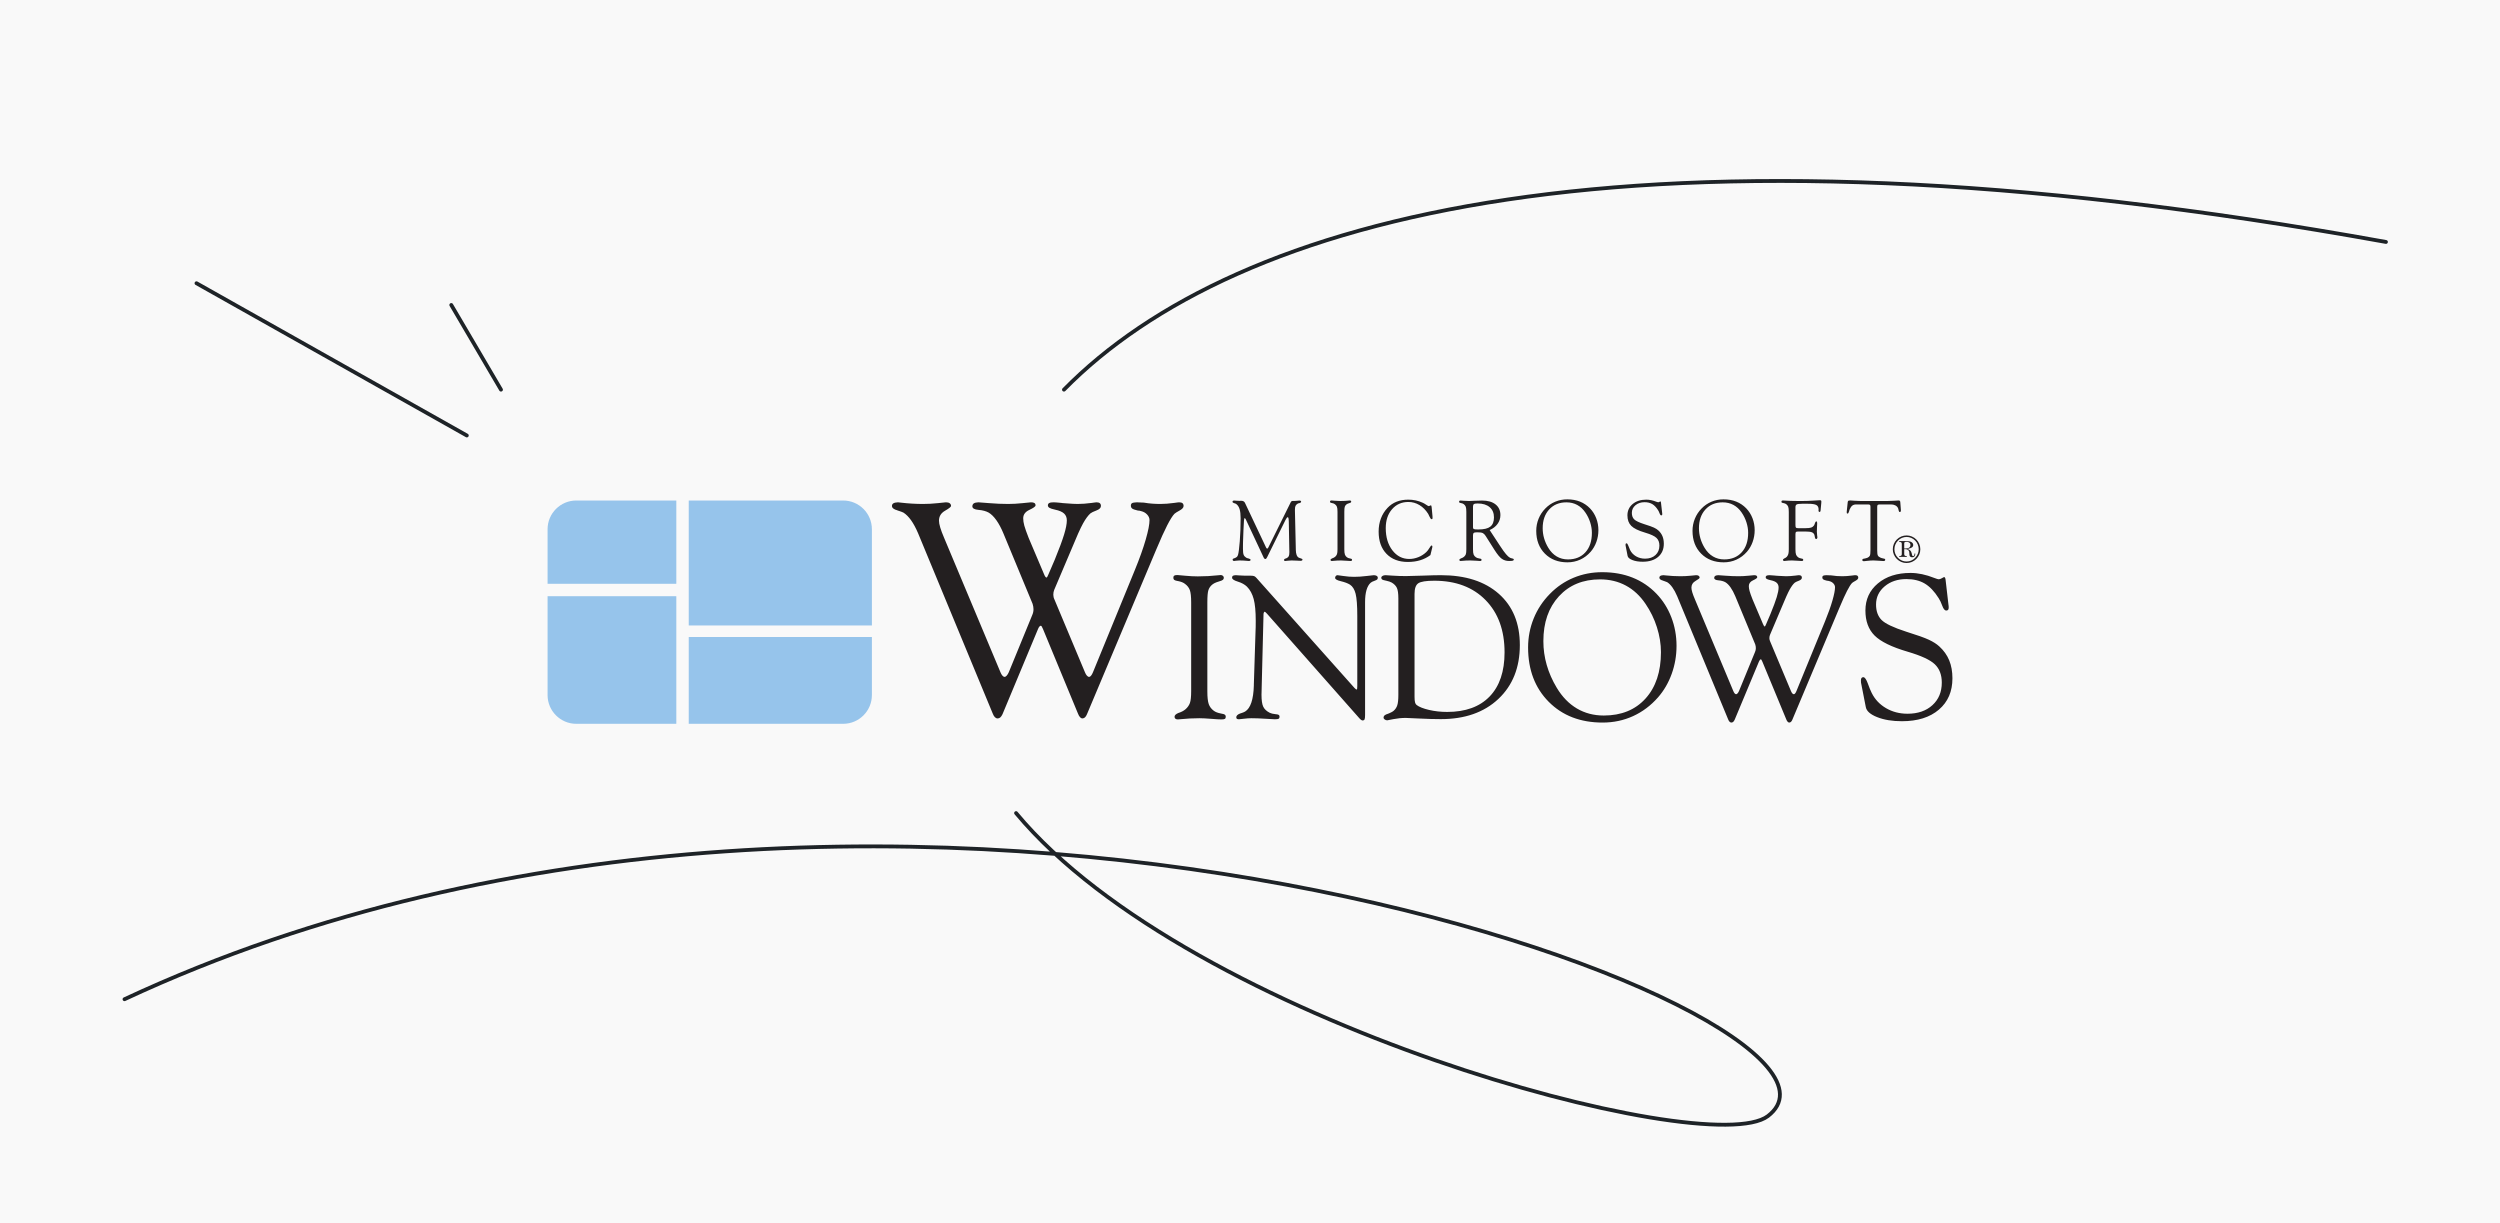 <svg width="1304" height="638" viewBox="0 0 1304 638" fill="none" xmlns="http://www.w3.org/2000/svg">
<rect x="0" y="0" width="1304" height="638" fill="#808080" stroke="none"/>
<rect width="1304" height="638" transform="matrix(-1 0 0 -1 1304 638)" fill="#F9F9F9"/>
<g clip-path="url(#clip0_797_616)">
<path d="M285.612 276.062V304.512H352.77V261.061H300.612C292.328 261.061 285.612 267.778 285.612 276.061V276.062ZM359.241 377.54H439.781C448.066 377.54 454.781 370.824 454.781 362.54V332.243H359.242L359.241 377.54ZM285.612 362.54C285.612 370.824 292.328 377.54 300.612 377.54H352.77V310.982H285.612V362.54ZM439.782 261.062H359.241V326.234H454.781V276.062C454.781 267.779 448.067 261.062 439.782 261.062Z" fill="#96C4EB"/>
<path d="M649.771 270.836C649.696 270.681 649.601 270.537 649.487 270.409C649.386 270.3 649.298 270.245 649.226 270.245C649.066 270.245 648.942 270.676 648.854 271.536C648.767 272.397 648.679 274.032 648.592 276.44L648.371 282.415C648.356 282.926 648.344 283.459 648.337 284.012C648.329 284.567 648.327 285.326 648.327 286.287C648.327 287.761 648.446 288.792 648.687 289.384C648.927 289.975 649.361 290.466 649.987 290.86C650.263 291.036 650.671 291.181 651.211 291.297C651.23 291.309 651.252 291.317 651.276 291.32H651.321C651.976 291.48 652.304 291.721 652.304 292.04C652.304 292.216 652.218 292.355 652.052 292.456C651.884 292.557 651.653 292.609 651.362 292.609C651.244 292.609 650.974 292.586 650.551 292.54C649.196 292.408 647.837 292.34 646.477 292.335C645.892 292.335 645.286 292.381 644.658 292.472C644.323 292.525 643.987 292.571 643.651 292.609C643.466 292.605 643.29 292.531 643.158 292.402C643.004 292.264 642.928 292.109 642.928 291.934C642.928 291.817 642.964 291.702 643.038 291.586C643.111 291.47 643.191 291.397 643.278 291.369L643.409 291.324C643.472 291.3 643.539 291.286 643.607 291.281C644.379 291.004 644.898 290.734 645.161 290.471C645.423 290.209 645.619 289.851 645.751 289.399C646.058 288.45 646.361 286.116 646.659 282.394C646.959 278.672 647.109 274.637 647.109 270.289C647.109 268.29 646.926 266.702 646.561 265.529C646.196 264.354 645.611 263.475 644.809 262.89C644.619 262.73 644.284 262.591 643.802 262.475C643.782 262.463 643.76 262.455 643.737 262.452L643.671 262.432C643.146 262.269 642.883 262.034 642.883 261.725C642.883 261.505 642.956 261.344 643.102 261.24C643.248 261.137 643.474 261.085 643.781 261.085C643.911 261.085 644.261 261.111 644.831 261.164C645.401 261.216 645.904 261.241 646.341 261.241H646.691C646.751 261.227 646.824 261.216 646.911 261.207C647.001 261.201 647.139 261.197 647.331 261.197C648.357 261.197 649.039 261.567 649.378 262.304L649.399 262.347L660.387 285.59C660.474 285.78 660.569 285.922 660.673 286.016C660.776 286.111 660.876 286.159 660.978 286.159C661.081 286.159 661.178 286.107 661.273 286.006C661.368 285.904 661.476 285.736 661.593 285.502L673.214 262.037C673.228 262.009 673.258 261.957 673.302 261.882C673.504 261.485 673.847 261.286 674.327 261.286H675.264C675.687 261.286 676.174 261.252 676.727 261.185C677.279 261.119 677.616 261.085 677.731 261.085C678.021 261.085 678.251 261.137 678.419 261.241C678.586 261.344 678.671 261.491 678.671 261.682C678.671 262.007 678.391 262.252 677.841 262.414H677.818C677.598 262.437 677.382 262.485 677.174 262.556C677.005 262.614 676.847 262.699 676.706 262.807C676.239 263.114 675.912 263.482 675.722 263.911C675.533 264.341 675.438 264.994 675.438 265.867V266.437L675.897 286.531V286.815C675.941 289.029 676.473 290.391 677.494 290.9C677.697 291.002 678.004 291.112 678.412 291.229L678.543 291.272H678.566C679.103 291.419 679.373 291.622 679.373 291.884C679.376 291.979 679.353 292.073 679.307 292.156C679.261 292.239 679.193 292.308 679.111 292.355C678.937 292.462 678.681 292.517 678.346 292.517C678.012 292.517 677.323 292.487 676.283 292.427C675.421 292.372 674.557 292.341 673.694 292.335C673.026 292.335 672.326 292.381 671.598 292.472C671.213 292.524 670.827 292.57 670.441 292.609C670.208 292.609 670.038 292.569 669.928 292.489C669.818 292.409 669.764 292.289 669.764 292.127C669.764 291.924 669.818 291.764 669.928 291.647C670.038 291.53 670.297 291.407 670.704 291.275C670.761 291.261 670.827 291.239 670.899 291.21C670.973 291.181 671.081 291.13 671.227 291.056C671.708 290.824 672.047 290.487 672.242 290.051C672.441 289.614 672.538 288.914 672.538 287.951C672.538 287.791 672.531 287.504 672.516 287.087C672.503 286.763 672.495 286.439 672.494 286.115L672.234 271.931C672.204 271.142 672.144 270.585 672.057 270.256C671.969 269.927 671.847 269.764 671.686 269.764C671.539 269.764 671.366 269.889 671.161 270.136C670.958 270.384 670.731 270.764 670.484 271.274L660.978 290.559C660.802 290.935 660.638 291.2 660.484 291.351C660.334 291.504 660.167 291.58 659.994 291.58C659.804 291.58 659.628 291.496 659.467 291.33C659.306 291.164 659.154 290.906 659.007 290.559L649.771 270.836ZM697.643 286.451V267.03C697.643 265.763 697.546 264.867 697.347 264.342C697.149 263.818 696.801 263.373 696.304 263.01C695.954 262.717 695.426 262.507 694.726 262.376H694.682C694.286 262.302 694.029 262.213 693.912 262.11C693.796 262.007 693.737 261.852 693.737 261.645C693.737 261.425 693.802 261.268 693.934 261.181C694.066 261.092 694.298 261.047 694.634 261.047C694.737 261.047 695.287 261.093 696.288 261.183C697.287 261.276 698.224 261.321 699.101 261.321C700.646 261.321 702.157 261.245 703.631 261.09C703.893 261.061 704.047 261.047 704.091 261.047C704.296 261.047 704.461 261.106 704.593 261.223C704.655 261.274 704.705 261.337 704.739 261.41C704.773 261.482 704.791 261.561 704.791 261.641C704.791 261.816 704.731 261.963 704.606 262.08C704.483 262.197 704.188 262.322 703.724 262.453C703.331 262.571 703.026 262.683 702.808 262.793C702.598 262.898 702.401 263.026 702.221 263.176C701.85 263.487 701.575 263.897 701.427 264.358C701.273 264.826 701.197 265.718 701.197 267.03V286.496C701.197 287.777 701.299 288.701 701.503 289.268C701.708 289.838 702.082 290.333 702.574 290.688C702.956 290.978 703.481 291.183 704.149 291.298C704.177 291.309 704.206 291.317 704.237 291.321C704.631 291.38 704.893 291.46 705.023 291.561C705.088 291.613 705.14 291.679 705.175 291.755C705.209 291.831 705.225 291.915 705.221 291.998C705.221 292.231 705.159 292.391 705.036 292.478C704.911 292.566 704.659 292.61 704.278 292.61C703.827 292.61 703.068 292.565 702.003 292.473C700.936 292.383 700.082 292.336 699.439 292.336C698.041 292.338 696.645 292.415 695.257 292.565C694.967 292.595 694.791 292.61 694.733 292.61C694.498 292.61 694.319 292.56 694.196 292.458C694.134 292.409 694.085 292.347 694.053 292.275C694.021 292.204 694.005 292.126 694.009 292.048C694.009 291.731 694.296 291.456 694.864 291.225C694.892 291.214 694.921 291.207 694.952 291.203C695.257 291.103 695.531 290.986 695.773 290.853C696.01 290.723 696.233 290.569 696.439 290.393C696.855 290.028 697.175 289.566 697.369 289.047C697.552 288.543 697.643 287.68 697.643 286.452M746.102 289.539C744.494 290.732 742.694 291.64 740.779 292.222C738.839 292.819 736.699 293.116 734.362 293.116C729.644 293.116 725.922 291.702 723.192 288.871C720.461 286.04 719.096 282.181 719.096 277.294C719.096 274.827 719.486 272.551 720.266 270.465C721.03 268.406 722.204 266.523 723.716 264.929C725.033 263.512 726.65 262.405 728.448 261.69C730.246 260.975 732.288 260.616 734.581 260.616C735.923 260.616 737.213 260.749 738.448 261.012C739.682 261.276 740.904 261.685 742.118 262.242C742.643 262.475 743.246 262.826 743.924 263.295C744.604 263.764 745.046 263.997 745.251 263.997C745.379 263.997 745.562 263.929 745.797 263.789C746.029 263.65 746.191 263.58 746.278 263.58C746.409 263.58 746.512 263.654 746.586 263.8C746.659 263.946 746.711 264.172 746.739 264.479L747.177 269.146C747.213 269.444 747.228 269.745 747.221 270.045C747.221 270.337 747.183 270.537 747.111 270.647C747.037 270.757 746.913 270.812 746.739 270.812C746.389 270.812 746.022 270.366 745.643 269.475C745.379 268.847 745.146 268.365 744.943 268.029C743.686 266.042 742.162 264.512 740.372 263.439C738.583 262.365 736.663 261.827 734.621 261.827C731.127 261.827 728.284 263.087 726.094 265.604C723.902 268.121 722.807 271.409 722.807 275.465C722.807 280.179 723.961 284.039 726.268 287.045C728.578 290.051 731.507 291.554 735.057 291.554C736.663 291.554 738.25 291.241 739.812 290.612C741.35 290.001 742.756 289.101 743.956 287.962C744.526 287.422 745.069 286.714 745.586 285.837C746.105 284.961 746.491 284.522 746.739 284.522C746.854 284.522 746.949 284.582 747.023 284.699C747.099 284.832 747.137 284.983 747.132 285.136C747.132 285.195 747.123 285.29 747.101 285.421C747.075 285.569 747.041 285.715 747.001 285.859L746.102 289.539ZM768.317 264.23V275.112C768.317 275.522 768.456 275.799 768.734 275.945C769.012 276.091 769.698 276.164 770.794 276.164H771.234C774.061 276.164 776.104 275.667 777.364 274.675C778.624 273.682 779.254 272.084 779.254 269.879C779.254 267.601 778.504 265.821 777.004 264.536C775.502 263.252 773.419 262.609 770.756 262.609C769.759 262.609 769.103 262.722 768.788 262.949C768.473 263.175 768.317 263.602 768.317 264.23ZM764.839 286.451V267.01C764.839 265.747 764.742 264.856 764.544 264.332C764.347 263.81 764.007 263.362 763.527 262.984C763.329 262.836 763.112 262.715 762.882 262.625C762.586 262.516 762.281 262.432 761.971 262.375C761.592 262.315 761.349 262.237 761.239 262.141C761.129 262.045 761.076 261.909 761.076 261.73C761.076 261.479 761.129 261.309 761.239 261.219C761.349 261.13 761.57 261.085 761.909 261.085C762.036 261.085 762.589 261.125 763.559 261.202C764.529 261.282 765.431 261.32 766.266 261.32C766.586 261.32 767.503 261.281 769.014 261.202C770.353 261.129 771.694 261.09 773.036 261.085C776.046 261.085 778.394 261.756 780.082 263.1C781.768 264.442 782.612 266.302 782.612 268.681C782.625 270.32 782.111 271.92 781.147 273.245C780.168 274.61 778.792 275.685 777.012 276.474L782.153 284.327C782.286 284.531 782.476 284.815 782.725 285.179C784.841 288.429 786.462 290.336 787.588 290.904C787.896 291.065 788.307 291.196 788.826 291.297C789.345 291.4 789.605 291.567 789.605 291.8C789.605 292.107 789.448 292.317 789.133 292.435C788.82 292.55 788.153 292.609 787.131 292.609C785.686 292.609 784.431 292.235 783.367 291.485C782.302 290.735 781.033 289.202 779.558 286.889L774.878 279.487C774.423 278.787 773.931 278.305 773.396 278.042C772.863 277.78 771.895 277.647 770.488 277.647C769.582 277.647 768.992 277.757 768.721 277.977C768.45 278.195 768.316 278.611 768.316 279.225V286.495C768.316 287.79 768.428 288.717 768.655 289.279C768.882 289.839 769.28 290.307 769.851 290.686C770.232 290.964 770.808 291.167 771.585 291.297C771.62 291.308 771.657 291.316 771.695 291.32C772.131 291.379 772.422 291.459 772.561 291.56C772.701 291.662 772.768 291.807 772.768 291.997C772.768 292.23 772.71 292.39 772.593 292.477C772.476 292.565 772.251 292.609 771.915 292.609C771.723 292.609 771.075 292.564 769.965 292.472C768.945 292.385 767.923 292.339 766.9 292.335C765.352 292.335 763.848 292.412 762.388 292.564C762.228 292.585 762.068 292.6 761.908 292.609C761.688 292.609 761.516 292.559 761.392 292.457C761.331 292.408 761.282 292.345 761.25 292.274C761.217 292.203 761.202 292.125 761.206 292.047C761.206 291.729 761.506 291.455 762.105 291.224L762.171 291.202C762.476 291.102 762.755 290.985 763.001 290.852C763.238 290.728 763.459 290.573 763.657 290.392C764.095 290.014 764.402 289.582 764.578 289.1C764.751 288.619 764.839 287.736 764.839 286.451ZM804.664 275.527C804.664 277.307 804.907 279.047 805.396 280.747C805.902 282.488 806.635 284.155 807.577 285.704C808.773 287.704 810.241 289.217 811.976 290.245C813.714 291.275 815.671 291.789 817.846 291.789C821.686 291.789 824.726 290.549 826.966 288.067C829.208 285.587 830.328 282.21 830.328 277.935C830.328 276.154 830.036 274.341 829.452 272.496C828.878 270.671 828.036 268.941 826.953 267.364C825.773 265.612 824.344 264.284 822.674 263.38C821.002 262.475 819.122 262.022 817.034 262.022C813.312 262.022 810.32 263.256 808.057 265.722C805.793 268.187 804.664 271.456 804.664 275.527ZM801.304 276.897C801.304 274.694 801.711 272.589 802.521 270.582C803.332 268.575 804.534 266.749 806.057 265.21C807.523 263.688 809.287 262.485 811.239 261.675C813.187 260.866 815.272 260.46 817.494 260.46C819.934 260.46 822.139 260.855 824.119 261.642C826.093 262.428 827.875 263.63 829.344 265.166C830.746 266.626 831.826 268.336 832.586 270.299C833.345 272.261 833.727 274.344 833.727 276.547C833.727 278.677 833.376 280.717 832.674 282.665C831.974 284.613 830.98 286.324 829.695 287.798C828.118 289.591 826.299 290.96 824.239 291.9C822.182 292.841 819.961 293.312 817.581 293.312C812.732 293.312 808.807 291.799 805.807 288.772C802.804 285.744 801.304 281.786 801.304 276.897ZM848.952 289.95L847.974 284.926C847.943 284.818 847.921 284.708 847.909 284.596C847.892 284.436 847.886 284.275 847.888 284.114C847.888 283.866 847.93 283.683 848.018 283.566C848.103 283.449 848.236 283.39 848.409 283.39C848.729 283.39 849.053 283.851 849.388 284.773C849.676 285.606 849.959 286.301 850.236 286.856C850.936 288.261 851.977 289.369 853.367 290.18C854.753 290.993 856.316 291.398 858.052 291.398C860.315 291.398 862.131 290.774 863.497 289.524C864.862 288.274 865.546 286.626 865.546 284.579C865.546 282.883 865.037 281.549 864.021 280.578C863.006 279.605 861.029 278.688 858.094 277.825C854.608 276.804 852.201 275.625 850.866 274.289C849.532 272.954 848.866 271.134 848.866 268.826C848.866 266.404 849.774 264.43 851.591 262.905C853.407 261.38 855.78 260.616 858.714 260.616C860.348 260.616 862.086 260.98 863.924 261.705C864.421 261.895 864.734 261.989 864.864 261.989C865.067 261.989 865.303 261.91 865.568 261.75C865.838 261.59 865.999 261.51 866.059 261.51C866.129 261.51 866.194 261.569 866.253 261.685C866.309 261.8 866.347 261.945 866.361 262.12L866.986 267.594C867.001 267.668 867.011 267.748 867.018 267.835C867.026 267.923 867.029 268.039 867.029 268.185C867.029 268.404 866.986 268.565 866.898 268.666C866.812 268.769 866.682 268.82 866.508 268.82C866.178 268.82 865.889 268.478 865.643 267.791C865.399 267.105 865.141 266.551 864.864 266.128C863.929 264.638 862.911 263.568 861.807 262.92C860.703 262.27 859.37 261.945 857.807 261.945C855.893 261.945 854.31 262.475 853.052 263.534C851.797 264.591 851.171 265.916 851.171 267.508C851.171 268.938 851.568 270.058 852.364 270.87C853.161 271.68 854.958 272.538 857.763 273.443C860.113 274.173 861.762 274.76 862.708 275.206C863.656 275.651 864.416 276.136 864.984 276.663C865.961 277.553 866.684 278.568 867.148 279.706C867.616 280.845 867.851 282.151 867.851 283.626C867.851 286.503 866.863 288.784 864.896 290.47C862.928 292.156 860.237 293 856.823 293C854.725 293 852.928 292.705 851.434 292.118C849.941 291.528 849.112 290.808 848.952 289.95ZM886.172 275.527C886.172 277.307 886.417 279.047 886.906 280.747C887.411 282.488 888.144 284.155 889.086 285.704C890.282 287.704 891.749 289.217 893.486 290.245C895.223 291.275 897.179 291.789 899.354 291.789C903.194 291.789 906.234 290.549 908.476 288.067C910.716 285.587 911.836 282.21 911.836 277.935C911.836 276.154 911.544 274.341 910.961 272.496C910.387 270.671 909.545 268.941 908.463 267.364C907.282 265.612 905.853 264.284 904.182 263.38C902.51 262.475 900.631 262.022 898.543 262.022C894.821 262.022 891.829 263.256 889.567 265.722C887.303 268.187 886.172 271.456 886.172 275.527ZM882.812 276.897C882.812 274.694 883.219 272.589 884.029 270.582C884.841 268.575 886.043 266.749 887.567 265.21C889.032 263.688 890.796 262.485 892.747 261.675C894.695 260.866 896.781 260.46 899.003 260.46C901.441 260.46 903.647 260.855 905.628 261.642C907.602 262.428 909.384 263.63 910.853 265.166C912.254 266.626 913.336 268.336 914.096 270.299C914.854 272.261 915.236 274.344 915.236 276.547C915.236 278.677 914.883 280.717 914.182 282.665C913.482 284.613 912.488 286.324 911.203 287.798C909.628 289.591 907.807 290.96 905.747 291.9C903.69 292.841 901.471 293.312 899.091 293.312C894.241 293.312 890.315 291.799 887.315 288.772C884.312 285.744 882.812 281.786 882.812 276.897ZM933.031 286.456V267.022C933.031 265.757 932.931 264.862 932.736 264.339C932.538 263.815 932.198 263.364 931.716 262.986C931.509 262.839 931.286 262.718 931.051 262.626C930.749 262.514 930.437 262.43 930.12 262.375C929.738 262.316 929.492 262.239 929.375 262.142C929.258 262.046 929.203 261.91 929.203 261.732C929.217 261.466 929.278 261.29 929.388 261.202C929.497 261.112 929.721 261.062 930.054 261.046C930.114 261.046 930.318 261.06 930.668 261.089C932.972 261.244 935.402 261.32 937.956 261.32H940.064C941.904 261.32 943.841 261.252 945.883 261.117C947.927 260.982 949.052 260.915 949.257 260.915C949.562 260.915 949.767 260.975 949.869 261.092C949.972 261.21 950.023 261.439 950.023 261.777C950.023 261.837 950.013 261.932 949.997 262.065C949.983 262.197 949.977 262.315 949.977 262.417L949.632 266.085C949.603 266.434 949.543 266.677 949.458 266.815C949.419 266.881 949.362 266.936 949.294 266.972C949.226 267.009 949.15 267.026 949.073 267.022C948.888 267.022 948.751 266.954 948.666 266.815C948.581 266.677 948.538 266.477 948.538 266.215C948.538 266.157 948.542 266.07 948.557 265.952C948.573 265.837 948.581 265.757 948.581 265.714C948.581 264.621 948.189 263.857 947.408 263.42C946.627 262.984 945.194 262.765 943.107 262.765H939.977C938.496 262.765 937.549 262.889 937.132 263.136C936.714 263.384 936.507 263.857 936.507 264.555V273.786C936.507 274.591 936.598 275.079 936.781 275.247C936.964 275.415 937.384 275.5 938.043 275.5H941.729C943.112 275.5 944.112 275.39 944.731 275.17C945.351 274.95 945.84 274.576 946.203 274.049C946.35 273.83 946.508 273.431 946.685 272.852C946.858 272.274 947.101 271.984 947.406 271.984C947.582 271.984 947.695 272.046 947.755 272.171C947.812 272.295 947.843 272.577 947.843 273.016C947.843 273.265 947.813 273.861 947.757 274.806C947.703 275.621 947.674 276.438 947.669 277.255C947.669 277.899 947.715 278.547 947.81 279.199C947.903 279.85 947.953 280.19 947.953 280.22C947.953 280.482 947.889 280.706 947.767 280.889C947.646 281.072 947.496 281.164 947.323 281.164C946.962 281.164 946.729 280.805 946.627 280.089C946.557 279.576 946.475 279.202 946.391 278.969C946.277 278.668 946.102 278.394 945.875 278.165C945.649 277.936 945.377 277.757 945.077 277.641C944.449 277.386 943.451 277.257 942.078 277.257H937.823C937.267 277.257 936.911 277.341 936.749 277.51C936.589 277.679 936.507 278.085 936.507 278.727V286.5C936.507 287.78 936.611 288.704 936.823 289.27C937.036 289.837 937.397 290.31 937.911 290.687C938.292 290.977 938.818 291.182 939.492 291.297C939.521 291.308 939.55 291.316 939.581 291.32C939.977 291.379 940.236 291.455 940.361 291.549C940.484 291.645 940.555 291.794 940.568 291.997C940.568 292.23 940.507 292.39 940.382 292.477C940.259 292.565 940.008 292.609 939.628 292.609C939.206 292.609 938.438 292.564 937.331 292.472C936.435 292.391 935.537 292.345 934.638 292.335C933.501 292.335 932.329 292.412 931.117 292.564C930.868 292.594 930.714 292.609 930.658 292.609C930.453 292.609 930.297 292.555 930.187 292.446C930.077 292.339 930.023 292.191 930.023 292.004C930.023 291.86 930.072 291.73 930.174 291.614C930.277 291.499 930.493 291.361 930.828 291.202C931.076 291.102 931.298 290.985 931.492 290.852C931.69 290.722 931.866 290.569 932.026 290.394C932.391 289.971 932.648 289.489 932.802 288.95C932.953 288.41 933.031 287.58 933.031 286.456ZM975.635 286.869V264.235C975.635 263.81 975.546 263.519 975.362 263.357C975.182 263.197 974.857 263.117 974.391 263.117H968.161C967.357 263.117 966.697 263.315 966.18 263.709C965.662 264.102 965.199 264.761 964.791 265.681C964.688 265.931 964.573 266.297 964.443 266.782C964.256 267.502 964.003 267.867 963.685 267.882C963.511 267.867 963.396 267.824 963.341 267.75C963.281 267.676 963.253 267.522 963.253 267.286C963.253 267.11 963.256 266.964 963.263 266.846C963.27 266.735 963.28 266.624 963.294 266.514L963.76 261.999C963.803 261.61 963.901 261.354 964.057 261.231C964.211 261.107 964.607 261.046 965.25 261.046C965.438 261.046 966.121 261.092 967.296 261.182C968.471 261.275 969.546 261.32 970.523 261.32H984.526C985.617 261.32 986.792 261.275 988.062 261.182C989.328 261.092 990.058 261.046 990.247 261.046C990.552 261.046 990.776 261.107 990.922 261.23C991.068 261.352 991.152 261.551 991.182 261.824L991.495 265.9V266.207C991.495 266.5 991.452 266.715 991.366 266.854C991.278 266.994 991.138 267.062 990.951 267.062C990.63 267.062 990.421 266.77 990.318 266.185C990.218 265.601 990.101 265.192 989.971 264.957C989.682 264.374 989.214 263.92 988.576 263.599C987.938 263.277 987.196 263.116 986.353 263.116H980.538C979.994 263.116 979.628 263.197 979.437 263.357C979.247 263.519 979.151 263.827 979.151 264.279V287.045C979.151 288.404 979.266 289.307 979.492 289.752C979.721 290.199 980.169 290.567 980.846 290.86C981.182 291.021 981.635 291.159 982.211 291.276C982.284 291.29 982.341 291.305 982.387 291.32C982.782 291.377 983.038 291.454 983.156 291.547C983.273 291.641 983.331 291.782 983.331 291.969C983.331 292.2 983.25 292.369 983.089 292.477C982.929 292.585 982.679 292.64 982.344 292.64C981.977 292.64 981.227 292.589 980.086 292.487C979.139 292.396 978.188 292.345 977.236 292.335C976.224 292.335 975.164 292.401 974.054 292.531C972.944 292.661 972.336 292.726 972.234 292.726C971.972 292.726 971.761 292.672 971.607 292.564C971.535 292.516 971.475 292.45 971.435 292.372C971.395 292.294 971.375 292.207 971.378 292.12C971.378 291.89 971.458 291.716 971.617 291.601C971.778 291.486 972.128 291.392 972.667 291.32C972.725 291.305 972.796 291.29 972.883 291.276C973.393 291.159 973.773 291.049 974.018 290.946C974.646 290.67 975.072 290.311 975.297 289.874C975.523 289.435 975.635 288.434 975.635 286.869ZM621.314 360.489V314.203C621.314 311.17 621.079 309.025 620.609 307.77C620.139 306.515 619.313 305.453 618.129 304.58C617.292 303.884 616.039 303.378 614.369 303.063H614.264C613.324 302.89 612.714 302.683 612.436 302.438C612.156 302.195 612.018 301.83 612.018 301.344C612.018 300.824 612.174 300.46 612.487 300.25C612.799 300.043 613.356 299.938 614.156 299.938C614.398 299.938 615.711 300.055 618.091 300.29C620.471 300.524 622.704 300.641 624.791 300.641C628.476 300.641 632.071 300.444 635.581 300.048C636.207 299.975 636.571 299.938 636.677 299.938C637.163 299.938 637.563 300.078 637.876 300.358C638.188 300.638 638.346 300.971 638.346 301.355C638.346 301.775 638.198 302.125 637.903 302.405C637.607 302.686 636.904 302.983 635.793 303.298C634.856 303.576 634.126 303.846 633.606 304.108C633.084 304.368 632.616 304.673 632.199 305.02C631.312 305.761 630.653 306.737 630.299 307.837C629.934 308.951 629.752 311.073 629.752 314.203V360.593C629.752 363.675 629.996 365.9 630.483 367.266C630.971 368.631 631.823 369.769 633.042 370.68C633.948 371.38 635.202 371.871 636.803 372.151C636.87 372.178 636.94 372.195 637.012 372.204C637.952 372.342 638.578 372.53 638.892 372.773C639.204 373.013 639.362 373.357 639.362 373.805C639.362 374.357 639.213 374.735 638.917 374.94C638.622 375.148 638.021 375.25 637.118 375.25C636.038 375.25 634.229 375.145 631.691 374.937C629.151 374.73 627.116 374.625 625.584 374.625C622.314 374.625 618.992 374.801 615.618 375.147C614.922 375.217 614.504 375.25 614.366 375.25C613.808 375.25 613.381 375.125 613.086 374.881C612.791 374.635 612.643 374.297 612.643 373.875C612.643 373.099 613.322 372.43 614.681 371.866C614.747 371.84 614.817 371.822 614.889 371.812C615.566 371.594 616.222 371.315 616.849 370.978C617.416 370.669 617.95 370.301 618.441 369.881C619.486 368.944 620.226 367.875 620.661 366.674C621.096 365.475 621.314 363.411 621.314 360.489ZM654.003 357.11L654.889 329.225C654.923 328.563 654.949 327.848 654.967 327.079C654.984 326.312 654.992 325.213 654.992 323.783C654.992 318.9 654.634 315.123 653.924 312.455C653.212 309.787 652.041 307.633 650.408 305.994C649.219 304.851 647.628 303.976 645.637 303.37C643.644 302.762 642.648 302.077 642.648 301.316C642.648 300.866 642.779 300.545 643.042 300.355C643.303 300.164 643.821 300.051 644.591 300.016C644.764 300.016 645.378 300.059 646.428 300.142C647.353 300.221 648.282 300.264 649.211 300.269H652.076C653.118 300.269 653.832 300.355 654.214 300.525C654.596 300.696 654.996 301.022 655.414 301.5L706.496 358.836C706.844 359.185 707.098 359.413 707.254 359.518C707.411 359.622 707.544 359.674 707.648 359.674C707.751 359.674 707.828 359.524 707.882 359.23C707.933 358.931 707.961 358.47 707.961 357.842V321.324C707.961 315.883 707.671 312.02 707.098 309.735C706.522 307.45 705.536 305.855 704.142 304.947C702.956 304.221 701.368 303.625 699.381 303.157C697.391 302.691 696.398 302.111 696.398 301.417C696.398 301.037 696.519 300.709 696.764 300.431C697.008 300.155 697.287 300.016 697.601 300.016C697.808 300.016 698.863 300.16 700.763 300.446C702.662 300.732 704.498 300.875 706.276 300.875C708.263 300.875 710.413 300.732 712.731 300.446C715.048 300.16 716.347 300.016 716.624 300.016C717.287 300.05 717.792 300.18 718.141 300.404C718.489 300.627 718.663 300.929 718.663 301.306C718.663 301.685 718.568 301.986 718.376 302.21C718.184 302.435 717.741 302.666 717.042 302.906L716.937 302.96C716.066 303.239 715.404 303.57 714.952 303.952C713.976 304.826 713.243 306.107 712.756 307.799C712.266 309.491 712.023 311.609 712.023 314.156V373.031C712.023 374.181 711.927 374.928 711.737 375.276C711.547 375.623 711.224 375.797 710.773 375.797C710.528 375.797 710.253 375.692 709.941 375.48C709.628 375.268 709.261 374.913 708.847 374.42L660.882 320.12C660.655 319.859 660.411 319.615 660.151 319.388C659.906 319.178 659.767 319.074 659.733 319.074C659.559 319.074 659.411 319.179 659.288 319.388C659.166 319.598 659.088 319.894 659.054 320.277L658.104 358.052C658.104 358.643 658.087 359.41 658.054 360.35C658.017 361.29 657.999 361.951 657.999 362.335C657.999 365.26 658.304 367.357 658.914 368.627C659.526 369.899 660.651 370.951 662.288 371.787C662.984 372.135 663.996 372.377 665.321 372.517H665.426C666.226 372.587 666.759 372.717 667.021 372.907C667.281 373.099 667.413 373.401 667.413 373.819C667.413 374.339 667.264 374.696 666.969 374.886C666.673 375.076 666.002 375.172 664.957 375.172C664.364 375.172 662.708 375.081 659.992 374.899C657.274 374.717 654.869 374.625 652.781 374.625C651.559 374.625 650.218 374.717 648.756 374.899C647.292 375.081 646.456 375.172 646.246 375.172C645.724 375.172 645.358 375.086 645.149 374.915C644.939 374.743 644.836 374.484 644.836 374.139C644.836 373.314 645.531 372.643 646.919 372.125H646.971C647.019 372.098 647.072 372.08 647.127 372.074C648.168 371.759 648.949 371.446 649.471 371.131C652.283 369.389 653.793 364.871 654.003 357.581V357.11ZM737.823 363.444C737.823 364.734 737.909 365.704 738.083 366.349C738.258 366.994 738.537 367.457 738.919 367.735C740.243 368.746 742.401 369.6 745.394 370.299C748.389 370.997 751.542 371.344 754.849 371.344C764.424 371.344 771.806 368.659 776.993 363.288C782.182 357.916 784.777 350.24 784.777 340.265C784.777 328.825 781.476 319.738 774.879 313.005C768.279 306.274 759.357 302.906 748.112 302.906C743.898 302.906 741.132 303.344 739.808 304.215C738.486 305.087 737.823 306.936 737.823 309.761V363.444ZM729.385 362.45V312.22C729.385 309.612 729.132 307.76 728.624 306.664C728.119 305.567 727.217 304.637 725.927 303.872C725.262 303.49 724.286 303.16 722.994 302.882C722.907 302.858 722.819 302.84 722.731 302.829C721.788 302.655 721.178 302.465 720.897 302.256C720.619 302.049 720.479 301.736 720.479 301.319C720.479 300.972 720.687 300.667 721.107 300.406C721.524 300.147 722.064 300.016 722.728 300.016C722.762 300.016 723.956 300.094 726.309 300.25C728.663 300.406 730.989 300.485 733.289 300.485C735.067 300.485 737.987 300.406 742.049 300.25C746.109 300.094 749.273 300.016 751.539 300.016C764.368 300.016 774.442 303.25 781.764 309.715C789.084 316.181 792.746 325.096 792.746 336.459C792.746 348.169 789.014 357.535 781.558 364.559C774.101 371.582 764.098 375.094 751.552 375.094C748.102 375.094 744.346 374.989 740.286 374.781C736.227 374.574 733.866 374.469 733.204 374.469C731.078 374.469 728.952 374.679 726.824 375.094C724.698 375.511 723.618 375.719 723.586 375.719C723.096 375.719 722.652 375.569 722.252 375.275C721.852 374.974 721.652 374.669 721.652 374.353C721.652 373.866 721.824 373.463 722.174 373.147C722.521 372.832 723.202 372.517 724.214 372.204C724.352 372.134 724.559 372.047 724.838 371.942C725.814 371.526 726.493 371.143 726.876 370.795C727.78 370.032 728.451 369.029 728.809 367.901C729.193 366.736 729.385 364.916 729.385 362.45ZM805.023 334.422C805.023 338.67 805.607 342.822 806.776 346.877C807.943 350.931 809.679 354.874 811.981 358.703C814.841 363.473 818.348 367.086 822.497 369.54C826.651 371.994 831.327 373.219 836.523 373.219C845.698 373.219 852.963 370.259 858.318 364.341C863.672 358.424 866.351 350.365 866.351 340.165C866.351 335.919 865.653 331.595 864.257 327.191C862.885 322.836 860.875 318.709 858.292 314.944C855.464 310.767 852.056 307.599 848.062 305.441C844.068 303.283 839.577 302.204 834.588 302.204C825.692 302.204 818.54 305.145 813.133 311.028C807.725 316.912 805.023 324.711 805.023 334.422ZM797.054 337.699C797.054 332.438 798.02 327.413 799.956 322.623C801.892 317.833 804.707 313.556 808.404 309.794C811.996 306.101 816.121 303.288 820.776 301.354C825.432 299.42 830.411 298.454 835.711 298.454C841.536 298.454 846.81 299.395 851.536 301.276C856.26 303.158 860.421 305.961 864.012 309.689C867.359 313.173 869.941 317.259 871.754 321.944C873.568 326.629 874.476 331.603 874.476 336.861C874.476 341.949 873.638 346.817 871.964 351.469C870.289 356.119 867.918 360.204 864.849 363.721C861.083 368.009 856.741 371.275 851.823 373.521C846.908 375.768 841.605 376.891 835.922 376.891C824.342 376.891 814.969 373.277 807.804 366.049C800.636 358.819 797.054 349.369 797.054 337.699ZM901.38 375.172L874.826 311.012C874.022 309.136 873.185 307.589 872.315 306.374C871.443 305.157 870.538 304.255 869.598 303.664C869.249 303.49 868.693 303.281 867.926 303.037C867.802 303.008 867.679 302.974 867.559 302.934L867.505 302.882C866.182 302.536 865.521 302.015 865.521 301.319C865.521 300.902 865.684 300.59 866.017 300.381C866.349 300.174 866.898 300.051 867.664 300.016C867.978 300.037 868.292 300.07 868.604 300.115C871.322 300.414 873.971 300.562 876.552 300.562C878.292 300.562 880.069 300.472 881.883 300.29C883.694 300.107 884.634 300.016 884.706 300.016C885.296 300.016 885.75 300.13 886.062 300.355C886.378 300.581 886.534 300.902 886.534 301.32C886.534 301.632 885.819 302.197 884.391 303.014C882.962 303.831 882.247 305.004 882.247 306.532C882.247 307.159 882.396 307.967 882.692 308.956C882.987 309.948 883.451 311.172 884.078 312.632L904.088 360.432C904.298 360.955 904.532 361.366 904.793 361.662C905.054 361.958 905.307 362.105 905.551 362.105C905.794 362.105 906.055 361.949 906.333 361.636C906.612 361.321 906.857 360.921 907.067 360.433L915.43 340.047C915.568 339.735 915.673 339.413 915.745 339.08C915.877 338.434 915.886 337.769 915.773 337.12C915.722 336.783 915.643 336.45 915.536 336.126L905.13 311.011C904.363 309.171 903.538 307.625 902.651 306.374C901.764 305.124 900.851 304.22 899.911 303.664C898.971 303.144 897.769 302.822 896.307 302.701C894.844 302.579 894.114 302.154 894.114 301.424C894.149 300.937 894.332 300.59 894.661 300.381C894.993 300.174 895.522 300.051 896.255 300.016C896.428 300.016 897.701 300.107 900.068 300.29C902.438 300.472 904.703 300.562 906.864 300.562C908.499 300.562 910.214 300.472 912.008 300.29C913.802 300.107 914.786 300.016 914.961 300.016C915.517 300.016 915.928 300.104 916.19 300.277C916.451 300.451 916.581 300.729 916.581 301.111C916.581 301.495 915.848 302.025 914.385 302.701C912.921 303.38 912.188 304.377 912.188 305.699C912.188 306.464 912.32 307.325 912.581 308.279C912.842 309.235 913.358 310.686 914.124 312.632L919.562 325.462C919.736 325.916 919.901 326.246 920.059 326.456C920.216 326.666 920.345 326.768 920.451 326.768C920.556 326.768 920.65 326.7 920.737 326.561C920.826 326.421 920.973 326.107 921.182 325.619L923.432 320.369C924.998 316.543 926.107 313.569 926.752 311.446C927.396 309.324 927.718 307.654 927.718 306.436C927.718 305.427 927.396 304.619 926.752 304.009C926.107 303.4 925.035 302.939 923.536 302.626C922.559 302.417 921.887 302.2 921.521 301.974C921.155 301.747 920.973 301.46 920.973 301.112C920.973 300.73 921.128 300.452 921.443 300.277C921.756 300.104 922.281 300.017 923.013 300.017C923.501 300.017 924.423 300.084 925.786 300.215C925.927 300.215 926.029 300.232 926.099 300.265C926.379 300.265 926.867 300.299 927.564 300.364C929.274 300.497 930.617 300.562 931.594 300.562C933.057 300.562 934.734 300.447 936.614 300.215C936.86 300.198 937.105 300.164 937.346 300.115C937.487 300.115 937.635 300.099 937.792 300.066C937.948 300.034 938.097 300.016 938.236 300.016C938.796 300.016 939.206 300.121 939.466 300.33C939.728 300.539 939.859 300.869 939.859 301.32C939.859 301.981 939.327 302.512 938.263 302.912C937.198 303.314 936.493 303.652 936.143 303.929C935.307 304.66 934.424 305.851 933.499 307.503C932.574 309.156 931.119 312.399 929.129 317.233L923.221 331.16C923.112 331.42 923.033 331.692 922.987 331.97C922.933 332.265 922.909 332.57 922.909 332.883C922.909 333.164 922.942 333.453 923.013 333.747C923.081 334.043 923.187 334.331 923.327 334.609L934.161 360.432C934.368 360.954 934.606 361.365 934.867 361.66C935.128 361.957 935.398 362.104 935.677 362.104C935.887 362.104 936.113 361.957 936.357 361.66C936.602 361.365 936.827 360.954 937.036 360.432L951.927 324.104C953.597 320.021 954.887 316.409 955.792 313.269C956.698 310.129 957.148 307.809 957.148 306.308C957.148 305.61 956.871 304.955 956.314 304.345C955.758 303.735 955.044 303.325 954.174 303.115C953.976 303.049 953.775 302.997 953.57 302.959C953.372 302.923 953.17 302.905 952.969 302.905C951.923 302.665 951.256 302.425 950.961 302.183C950.663 301.943 950.517 301.615 950.517 301.203C950.517 300.79 950.646 300.498 950.906 300.325C951.167 300.153 951.751 300.049 952.656 300.015C952.831 300.015 953.189 300.033 953.729 300.065C954.189 300.095 954.651 300.111 955.112 300.114C956.158 300.28 957.159 300.398 958.117 300.463C959.073 300.529 960.041 300.561 961.017 300.561C962.479 300.561 964.114 300.446 965.927 300.214C966.276 300.181 966.536 300.149 966.711 300.114C966.816 300.114 966.944 300.098 967.103 300.065C967.259 300.033 967.443 300.015 967.651 300.015C968.207 300.015 968.617 300.12 968.878 300.329C969.138 300.538 969.271 300.868 969.271 301.319C969.271 301.875 968.809 302.406 967.887 302.91C966.964 303.416 966.344 303.806 966.031 304.085C964.672 305.476 962.564 309.58 959.711 316.397L959.396 317.127L934.896 375.38C934.686 375.9 934.439 376.282 934.161 376.525C933.902 376.76 933.564 376.89 933.214 376.89C932.969 376.89 932.706 376.743 932.427 376.448C932.146 376.153 931.902 375.728 931.693 375.171L919.249 345.12C919.039 344.63 918.883 344.309 918.779 344.152C918.673 343.996 918.551 343.916 918.411 343.916C918.272 343.916 918.116 344.021 917.94 344.231C917.766 344.441 917.611 344.718 917.471 345.066L904.818 375.382C904.574 375.902 904.312 376.284 904.036 376.527C903.78 376.761 903.446 376.891 903.099 376.892C902.751 376.892 902.43 376.745 902.133 376.45C901.838 376.155 901.587 375.729 901.38 375.172ZM973.206 368.834L970.862 356.876C970.791 356.619 970.738 356.357 970.706 356.092C970.668 355.71 970.651 355.326 970.656 354.942C970.656 354.352 970.758 353.917 970.968 353.639C971.176 353.359 971.491 353.219 971.908 353.219C972.674 353.219 973.457 354.317 974.258 356.509C974.953 358.495 975.633 360.147 976.296 361.471C977.966 364.812 980.461 367.453 983.773 369.384C987.083 371.317 990.813 372.281 994.961 372.281C1000.36 372.281 1004.69 370.795 1007.95 367.816C1011.21 364.837 1012.84 360.909 1012.84 356.034C1012.84 351.994 1011.63 348.815 1009.21 346.497C1006.79 344.181 1002.07 341.995 995.067 339.94C986.734 337.501 980.973 334.686 977.784 331.497C974.594 328.307 972.999 323.958 972.999 318.451C972.999 312.665 975.166 307.951 979.508 304.307C983.849 300.665 989.523 298.844 996.529 298.844C1000.43 298.844 1004.58 299.72 1008.97 301.47C1010.16 301.925 1010.91 302.152 1011.22 302.152C1011.71 302.152 1012.27 301.962 1012.92 301.575C1013.56 301.19 1013.95 300.997 1014.09 300.997C1014.26 300.997 1014.42 301.139 1014.56 301.417C1014.7 301.697 1014.79 302.047 1014.82 302.465L1016.33 315.528C1016.37 315.702 1016.39 315.894 1016.41 316.102C1016.43 316.312 1016.44 316.591 1016.44 316.939C1016.44 317.461 1016.33 317.845 1016.12 318.089C1015.91 318.333 1015.6 318.454 1015.18 318.454C1014.38 318.454 1013.69 317.636 1013.1 315.999C1012.51 314.362 1011.88 313.038 1011.22 312.027C1008.99 308.475 1006.56 305.924 1003.93 304.372C1001.3 302.822 998.117 302.047 994.385 302.047C989.82 302.047 986.038 303.311 983.041 305.837C980.043 308.363 978.546 311.525 978.546 315.323C978.546 318.737 979.495 321.413 981.396 323.346C983.294 325.279 987.592 327.326 994.283 329.486C999.896 331.228 1003.83 332.632 1006.1 333.695C1008.37 334.759 1010.18 335.919 1011.54 337.174C1013.87 339.3 1015.6 341.723 1016.71 344.442C1017.83 347.162 1018.39 350.284 1018.39 353.805C1018.39 360.672 1016.04 366.121 1011.33 370.147C1006.62 374.177 1000.19 376.187 992.031 376.187C987.013 376.187 982.716 375.48 979.142 374.061C975.568 372.643 973.588 370.901 973.206 368.834ZM517.826 372.227L478.889 278.18C477.714 275.421 476.487 273.147 475.211 271.357C473.933 269.569 472.606 268.24 471.226 267.371C470.714 267.116 469.896 266.81 468.772 266.451C468.591 266.407 468.413 266.355 468.237 266.297L468.159 266.221C466.219 265.711 465.247 264.944 465.247 263.921C465.247 263.309 465.489 262.849 465.974 262.542C466.461 262.235 467.264 262.056 468.389 262.005C468.543 262.005 469.002 262.057 469.769 262.161C473.754 262.63 477.637 262.864 481.419 262.864C483.973 262.864 486.579 262.721 489.237 262.435C491.893 262.149 493.272 262.005 493.374 262.005C494.244 262.005 494.908 262.171 495.368 262.502C495.827 262.835 496.058 263.309 496.058 263.922C496.058 264.382 495.011 265.212 492.916 266.412C490.821 267.614 489.773 269.339 489.773 271.587C489.773 272.507 489.989 273.695 490.424 275.151C490.858 276.61 491.534 278.41 492.456 280.556L521.826 350.614C522.133 351.38 522.478 351.981 522.862 352.415C523.246 352.85 523.616 353.067 523.974 353.067C524.331 353.067 524.714 352.837 525.124 352.379C525.532 351.917 525.889 351.329 526.197 350.614L538.454 320.721C538.872 319.781 539.081 318.76 539.067 317.731C539.067 317.373 539.028 316.939 538.952 316.427C538.879 315.933 538.764 315.446 538.608 314.971L523.363 278.18C522.238 275.472 521.022 273.199 519.718 271.357C518.413 269.517 517.071 268.189 515.691 267.371C514.308 266.605 512.543 266.131 510.394 265.952C508.247 265.775 507.172 265.147 507.172 264.075C507.223 263.36 507.491 262.849 507.977 262.542C508.462 262.235 509.241 262.056 510.316 262.005C510.571 262.005 512.436 262.149 515.912 262.435C519.388 262.721 522.711 262.864 525.879 262.864C528.282 262.864 530.799 262.721 533.431 262.435C536.063 262.149 537.507 262.005 537.763 262.005C538.581 262.005 539.182 262.132 539.564 262.389C539.948 262.645 540.139 263.054 540.139 263.615C540.139 264.177 539.067 264.957 536.922 265.954C534.776 266.95 533.704 268.42 533.704 270.36C533.704 271.485 533.894 272.75 534.278 274.154C534.661 275.56 535.414 277.694 536.538 280.556L544.506 299.335C544.761 299.999 545.004 300.485 545.233 300.791C545.463 301.099 545.654 301.251 545.808 301.251C545.961 301.251 546.102 301.15 546.229 300.945C546.357 300.74 546.574 300.28 546.881 299.565L550.176 291.897C552.472 286.277 554.094 281.909 555.039 278.79C555.984 275.674 556.457 273.221 556.457 271.432C556.457 269.95 555.984 268.762 555.039 267.869C554.094 266.975 552.523 266.297 550.329 265.836C548.897 265.531 547.914 265.211 547.379 264.88C546.842 264.547 546.574 264.125 546.574 263.615C546.574 263.054 546.804 262.645 547.264 262.389C547.724 262.132 548.489 262.005 549.564 262.005C550.279 262.005 551.634 262.11 553.624 262.317C553.828 262.317 553.982 262.344 554.084 262.395C554.494 262.395 555.208 262.447 556.231 262.551C558.733 262.76 560.701 262.864 562.131 262.864C564.278 262.864 566.731 262.682 569.489 262.317C569.999 262.267 570.357 262.214 570.562 262.161C570.767 262.161 570.984 262.135 571.214 262.082C571.444 262.032 571.661 262.005 571.866 262.005C572.682 262.005 573.283 262.159 573.666 262.465C574.049 262.771 574.241 263.257 574.241 263.921C574.241 264.892 573.461 265.672 571.901 266.259C570.343 266.847 569.308 267.345 568.798 267.752C567.572 268.827 566.281 270.577 564.926 273.005C563.571 275.431 561.436 280.196 558.524 287.299L549.868 307.689C549.708 308.071 549.592 308.47 549.523 308.879C549.445 309.321 549.407 309.77 549.408 310.219C549.408 310.628 549.458 311.049 549.561 311.483C549.663 311.918 549.816 312.34 550.021 312.748L565.891 350.614C566.197 351.38 566.541 351.982 566.924 352.415C567.308 352.85 567.704 353.067 568.114 353.067C568.418 353.067 568.751 352.85 569.108 352.415C569.466 351.982 569.798 351.38 570.106 350.614L591.932 297.34C594.382 291.363 596.271 286.075 597.598 281.476C598.926 276.878 599.589 273.479 599.589 271.283C599.589 270.26 599.181 269.303 598.363 268.409C597.547 267.515 596.501 266.914 595.224 266.606C594.936 266.51 594.642 266.434 594.344 266.378C594.052 266.325 593.757 266.299 593.462 266.3C591.931 265.943 590.948 265.585 590.514 265.226C590.079 264.869 589.864 264.383 589.864 263.769C589.864 263.155 590.054 262.72 590.438 262.464C590.821 262.209 591.676 262.055 593.003 262.004C593.258 262.004 593.782 262.03 594.573 262.081C595.248 262.13 595.925 262.156 596.603 262.161C598.134 262.421 599.603 262.603 601.007 262.706C602.411 262.812 603.826 262.863 605.257 262.863C607.401 262.863 609.801 262.682 612.456 262.317C612.966 262.265 613.348 262.213 613.604 262.16C613.757 262.16 613.948 262.134 614.178 262.081C614.407 262.031 614.676 262.004 614.982 262.004C615.799 262.004 616.398 262.158 616.782 262.464C617.164 262.771 617.357 263.256 617.357 263.92C617.357 264.738 616.679 265.518 615.327 266.259C613.974 267 613.067 267.575 612.608 267.983C610.616 270.028 607.527 276.058 603.342 286.073L602.883 287.145L566.966 372.532C566.658 373.292 566.299 373.85 565.889 374.207C565.479 374.56 565.019 374.739 564.507 374.739C564.148 374.739 563.764 374.522 563.354 374.091C562.944 373.661 562.586 373.037 562.278 372.227L544.046 328.154C543.739 327.439 543.511 326.968 543.356 326.738C543.202 326.508 543.024 326.392 542.821 326.392C542.616 326.392 542.386 326.545 542.131 326.853C541.876 327.158 541.646 327.568 541.441 328.079L522.903 372.532C522.544 373.292 522.158 373.85 521.748 374.207C521.338 374.56 520.877 374.739 520.364 374.739C519.852 374.739 519.377 374.522 518.941 374.091C518.504 373.661 518.133 373.037 517.826 372.227ZM993.242 286.085H993.943C994.758 286.085 995.387 285.927 995.827 285.614C996.266 285.3 996.486 284.85 996.486 284.264C996.486 283.754 996.296 283.346 995.914 283.044C995.534 282.74 995.013 282.589 994.357 282.589C993.997 282.589 993.724 282.654 993.531 282.785C993.438 282.847 993.362 282.931 993.312 283.031C993.261 283.131 993.237 283.242 993.242 283.354V286.085ZM990.622 282.236H994.674C995.684 282.236 996.481 282.422 997.059 282.794C997.641 283.164 997.93 283.661 997.93 284.286C997.93 284.801 997.697 285.221 997.226 285.547C996.754 285.874 995.996 286.137 994.952 286.337C995.597 286.549 996.083 286.82 996.409 287.15C996.734 287.481 996.974 287.941 997.125 288.531C997.165 288.69 997.211 288.91 997.258 289.192C997.353 289.776 997.554 290.069 997.859 290.069C998.112 290.069 998.297 289.959 998.417 289.74C998.537 289.52 998.596 289.182 998.596 288.724H999.017V288.847C999.017 289.439 998.88 289.891 998.607 290.204C998.331 290.517 997.933 290.674 997.413 290.674C997.103 290.674 996.832 290.611 996.601 290.484C996.378 290.372 996.202 290.184 996.104 289.955C995.994 289.692 995.936 289.307 995.929 288.801C995.924 288.294 995.891 287.951 995.839 287.771C995.693 287.316 995.44 286.979 995.081 286.761C994.72 286.545 994.234 286.436 993.624 286.436C993.584 286.436 993.519 286.44 993.434 286.446C993.37 286.451 993.307 286.455 993.244 286.456V289.002C993.244 289.389 993.344 289.66 993.541 289.815C993.741 289.971 994.091 290.055 994.591 290.069V290.479H990.622V290.069C991.138 290.047 991.492 289.962 991.685 289.81C991.878 289.659 991.974 289.389 991.974 289.002V283.695C991.974 283.309 991.878 283.041 991.685 282.894C991.492 282.745 991.138 282.664 990.622 282.65V282.236ZM994.481 280.069C993.645 280.068 992.818 280.237 992.049 280.564C991.268 280.894 990.578 281.361 989.992 281.966C989.399 282.559 988.929 283.262 988.609 284.037C988.288 284.812 988.124 285.642 988.125 286.48C988.125 287.339 988.286 288.155 988.609 288.929C988.935 289.704 989.411 290.406 990.01 290.995C990.592 291.594 991.286 292.072 992.054 292.402C992.814 292.723 993.633 292.887 994.458 292.882C995.318 292.882 996.132 292.72 996.901 292.396C997.667 292.075 998.358 291.598 998.929 290.995C999.52 290.388 999.992 289.674 1000.32 288.892C1000.64 288.128 1000.8 287.308 1000.8 286.48C1000.8 285.642 1000.64 284.819 1000.3 284.011C999.987 283.231 999.52 282.522 998.929 281.924C998.342 281.337 997.645 280.871 996.879 280.554C996.12 280.234 995.304 280.069 994.481 280.069ZM994.491 279.287C995.431 279.287 996.341 279.471 997.221 279.839C998.092 280.201 998.883 280.732 999.549 281.401C1000.21 282.066 1000.74 282.857 1001.09 283.727C1001.45 284.599 1001.64 285.535 1001.64 286.48C1001.64 287.426 1001.45 288.362 1001.09 289.234C1000.72 290.113 1000.18 290.91 999.508 291.58C998.847 292.249 998.057 292.776 997.185 293.131C996.309 293.486 995.371 293.667 994.426 293.662C993.481 293.662 992.576 293.482 991.716 293.122C990.85 292.755 990.064 292.225 989.401 291.559C988.726 290.899 988.191 290.11 987.828 289.239C987.465 288.366 987.281 287.43 987.286 286.485C987.283 285.542 987.466 284.607 987.825 283.734C988.184 282.862 988.711 282.069 989.378 281.401C990.048 280.729 990.845 280.196 991.723 279.833C992.6 279.47 993.541 279.284 994.491 279.287Z" fill="#231F20"/>
</g>
<path d="M1244.51 126.204C852.481 55.413 644.376 112.336 554.962 203.245M529.98 424.103C620.885 533.357 890.996 605.889 922.116 582.159C991.873 528.967 467.079 333.556 64.938 521.192M235.387 159.08L261.318 203.245M243.49 227.151L102.486 147.735" stroke="#1E2327" stroke-width="2" stroke-linecap="round"/>
<defs>
<clipPath id="clip0_797_616">
<rect width="732.777" height="117.08" fill="white" transform="translate(285.612 260.46)"/>
</clipPath>
</defs>
</svg>
